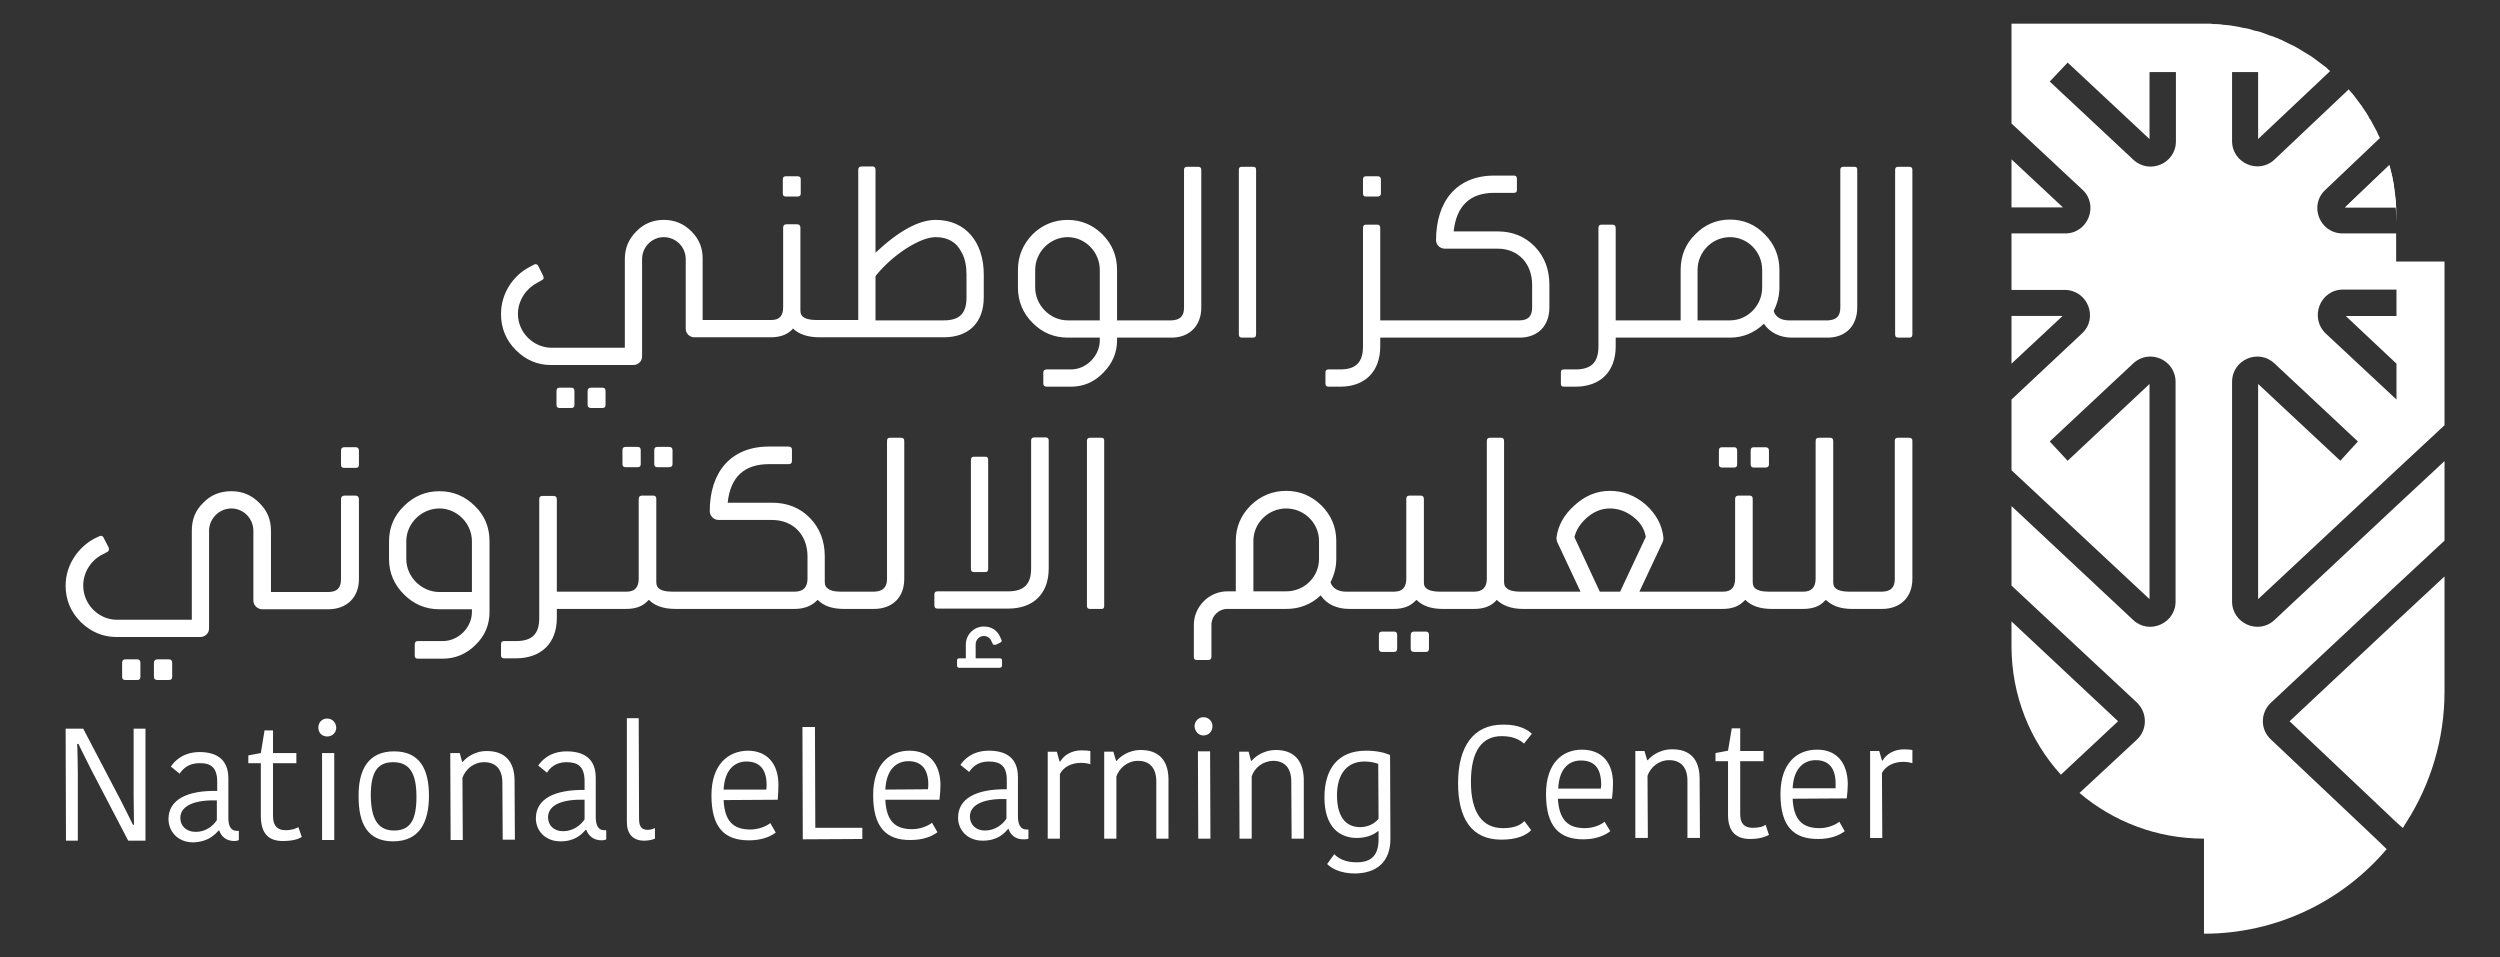 <svg version="1.2" xmlns="http://www.w3.org/2000/svg" viewBox="0 0 739 283" width="739" height="283">
	<rect x="0" y="0" width="739" height="283" fill="#333333" stroke="none"/>
	<title>White</title>
	<style>
		.s0 { fill: #ffffff } 
	</style>
	<path fill-rule="evenodd" class="s0" d="m169.8 115.6v4.1c0 0.6-0.3 0.9-0.9 0.9h-3.5c-0.6 0-0.9-0.3-0.9-0.9v-4.1c0-0.7 0.3-1 0.9-1h3.5c0.6 0 0.9 0.3 0.9 1zm121-34.5v6.8c0 7.4-4.4 11.8-11.8 11.8h-36.8c-3.4 0-6-0.9-7.7-2.5 0-0.1-0.1-0.1-0.1-0.2 0 0.1-0.1 0.3-0.2 0.4-1.6 1.6-3.7 2.3-6.4 2.3h-22.6c-1.3 0-2.5-1.1-2.5-2.5v-20.6c0-3.6-2.9-6.5-6.5-6.5-3.5 0-6.4 2.9-6.4 6.5v28.8c0 1.4-1.2 2.5-2.6 2.5h-24.3q-6 0-10.4-4.4-4.4-4.4-4.4-10.7c0-6.4 3.9-11.5 8.3-13.8l1.5-0.8c0.1-0.1 0.2-0.1 0.4-0.1 0.4 0 0.7 0.2 0.8 0.5l1.5 3c0 0.2 0.1 0.3 0.1 0.5 0 0.3-0.1 0.5-0.5 0.7l-1.4 0.8c-3 1.5-5.7 5-5.7 9.2 0 5.5 4.6 10 10 10h21.6v-26.2c0-3.2 1.1-5.9 3.4-8.2 2.2-2.3 5-3.4 8.1-3.4 3.2 0 5.9 1.1 8.2 3.4q3.4 3.4 3.3 8.2v18h20.2c2.5 0 3.6-1.2 3.6-3.8v-23.5c0-0.6 0.3-1 1-1h3.1c0.7 0 1 0.4 1 1v24.5c0 0.7 0.2 1.3 0.6 1.7 0.7 0.7 2.1 1.1 4.1 1.1h12.4v-44.4c0-0.7 0.4-1 1-1h3.2c0.6 0 0.9 0.3 0.9 1v24.5c6.8-6.4 12.8-9.7 17.8-9.7 9 0 14.2 6.8 14.2 16.1zm-5.1 0.1c0-2.5-0.4-4.7-1.4-6.5-1.5-3.1-4.1-4.6-7.7-4.6-2.4 0-5.3 1.2-8.8 3.4-3.5 2.3-6.5 5-9 8.1v13.1h20.2c4.7 0 6.7-2.1 6.7-6.8zm-106.7 34.4v4.1c0 0.6-0.3 0.9-0.9 0.9h-3.4c-0.6 0-1-0.3-1-0.9v-4.1c0-0.7 0.4-1 1-1h3.4c0.6 0 0.9 0.3 0.9 1zm57.7-62.6v4.2c0 0.6-0.3 0.9-1 0.9h-3.4c-0.6 0-0.9-0.3-0.9-0.9v-4.2c0-0.6 0.3-0.9 0.9-0.9h3.4c0.7 0 1 0.3 1 0.9zm118.4-2.8v40.7c0 5.4-3.5 8.9-8.8 8.9h-16.1v0.8c0 3.7-1.4 6.9-4.1 9.6-2.7 2.8-5.9 4.1-9.5 4.1h-7.2c-0.6 0-1-0.3-1-0.9v-3.3c0-0.6 0.4-0.9 1-0.9h7.2c4.5 0 8.5-4 8.5-8.6v-0.8h-9.5c-4 0-7.6-1.5-10.4-4.4-2.8-2.8-4.3-6.3-4.3-10.4v-5.2c0-4.1 1.5-7.6 4.3-10.5 2.8-2.8 6.4-4.3 10.4-4.3 4 0 7.5 1.5 10.3 4.3 2.9 2.9 4.3 6.4 4.3 10.5v14.9h16.1c2.6-0.1 3.7-1.3 3.7-3.8v-40.7c0-0.6 0.3-0.9 0.9-0.9h3.3c0.6 0 0.9 0.3 0.9 0.9zm-30 29.6c0-5.3-4.3-9.7-9.5-9.7-5.2 0-9.6 4.4-9.6 9.7v5.2c0 5.2 4.4 9.7 9.6 9.7h9.5zm46.2-29.6v48.6c0 0.7-0.3 1-0.9 1h-3.3c-0.6 0-0.9-0.3-0.9-1v-48.6c0-0.7 0.3-0.9 0.9-0.9h3.3c0.6 0 0.9 0.2 0.9 0.9zm86.7 34v6.7c0 5.4-3.4 8.9-8.8 8.9h-41.2v2.6c0 7.4-4.5 11.9-11.8 11.9h-3.5c-0.6 0-0.9-0.3-0.9-0.9v-3.3c0-0.6 0.3-0.9 0.9-0.9h3.5c4.6 0 6.7-2.1 6.7-6.8v-35c0-0.7 0.3-1 0.9-1h3.3c0.6 0 0.9 0.3 0.9 1v27.3h41.1c2.6 0 3.8-1.2 3.8-3.8v-6.7c0-6.3-4.1-10.7-10.2-10.7h-15.6c-1.4 0-2.6-1.1-2.6-2.5 0-11.5 6.1-19.1 17.2-19.1h5.8c0.6 0 0.9 0.3 0.9 0.9v3.3c0 0.7-0.3 0.9-0.9 0.9h-5.8c-7.2 0-11.2 3.9-12 11.4h13c4.4 0 8.1 1.5 11 4.5 2.9 3 4.3 6.8 4.3 11.3zm-49.8-31.2v4.2c0 0.6-0.4 0.9-1 0.9h-3.4c-0.6 0-0.9-0.3-0.9-0.9v-4.2c0-0.6 0.3-0.9 0.9-0.9h3.4c0.6 0 1 0.3 1 0.9zm140.8-2.8v40.7c0 5.4-3.4 8.9-8.8 8.9h-10.5c-3.6 0-6.5-1.5-8.3-4.1-2.8 2.7-6.2 4.1-10 4.1h-33.8v2.6c0 7.4-4.5 11.9-11.9 11.9h-3.4c-0.7 0-0.9-0.3-0.9-0.9v-3.3c0-0.6 0.2-0.9 0.9-0.9h3.4c4.7 0 6.8-2.1 6.8-6.8v-35c0-0.7 0.3-1 0.9-1h3.2c0.6 0 1 0.3 1 1v27.3h19.2v-14.9c0-4.1 1.4-7.7 4.3-10.5 2.8-2.9 6.3-4.4 10.3-4.4 4 0 7.5 1.5 10.3 4.4 2.8 2.8 4.3 6.4 4.3 10.5v5.2c0 2.4-0.6 4.7-1.7 6.9 0.5 1.8 2.2 2.8 4.5 2.8h11.5c2.6-0.1 3.7-1.3 3.7-3.8v-40.7c0-0.6 0.3-0.9 0.9-0.9h3.3c0.6 0 0.8 0.3 0.8 0.9zm-28.1 29.6c0-5.4-4.3-9.7-9.5-9.7-5.3 0-9.6 4.4-9.6 9.7v14.9h9.6c5.2 0 9.5-4.4 9.5-9.7zm44.4-29.6v48.7c0 0.6-0.3 0.9-0.9 0.9h-3.3c-0.6 0-0.9-0.3-0.9-0.9v-48.7c0-0.6 0.3-0.9 0.9-0.9h3.3c0.6 0 0.9 0.3 0.9 0.9zm-523.8 145.7v4.2c0 0.6-0.3 0.9-0.9 0.9h-3.6c-0.6 0-0.9-0.3-0.9-0.9v-4.2c0-0.6 0.3-1 0.9-1h3.6c0.6 0 0.9 0.4 0.9 1zm9.4 0v4.2c0 0.6-0.3 0.9-1 0.9h-3.4c-0.6 0-1-0.3-1-0.9v-4.2c0-0.6 0.4-1 1-1h3.4c0.7 0 1 0.4 1 1zm55.2-48.4v23.7c0 5.4-3.6 8.9-9.1 8.9h-19.5c-1.4 0-2.6-1.2-2.6-2.6v-20.6c0-3.6-2.9-6.6-6.5-6.6-3.6 0-6.6 3-6.6 6.6v28.9c0 1.4-1.2 2.5-2.6 2.5h-24.7c-4.1 0-7.6-1.5-10.6-4.4q-4.5-4.5-4.5-10.8c0-6.4 4-11.5 8.5-13.9l1.5-0.7c0.1-0.1 0.2-0.1 0.4-0.1 0.4 0 0.7 0.2 0.8 0.5l1.5 2.9c0.1 0.3 0.1 0.4 0.1 0.5 0 0.4-0.1 0.6-0.4 0.8l-1.5 0.8c-3.1 1.5-5.7 5-5.7 9.2 0 5.5 4.5 10.1 10 10.1h22.1v-26.3c0-3.3 1-6 3.4-8.3 2.2-2.3 5-3.4 8.3-3.4 3.2 0 5.9 1.1 8.2 3.4 2.4 2.3 3.5 5 3.5 8.3v18.1h17.1c2.5-0.1 3.6-1.2 3.6-3.8v-23.7c0-0.6 0.4-1 1-1h3.3c0.6 0 1 0.4 1 1zm0-14.3v4.2c0 0.6-0.3 0.9-0.9 0.9h-3.5c-0.6 0-0.9-0.3-0.9-0.9v-4.2c0-0.6 0.3-1 0.9-1h3.5c0.6 0 0.9 0.4 0.9 1zm38.6 26.8v20.9c0 3.7-1.3 7-4.1 9.7-2.7 2.7-6 4.1-9.7 4.1h-7.4c-0.6 0-0.9-0.3-0.9-0.9v-3.3c0-0.7 0.3-1 0.9-1h7.4c4.6 0 8.6-4 8.6-8.6v-0.8h-9.6c-4.1 0-7.6-1.5-10.5-4.4-2.9-2.9-4.4-6.4-4.4-10.4v-5.3c0-4.1 1.5-7.6 4.4-10.4 2.9-2.9 6.4-4.4 10.5-4.4 4.1 0 7.6 1.5 10.5 4.4 2.9 2.8 4.3 6.3 4.3 10.4zm-5.2 0c0-5.3-4.4-9.7-9.6-9.7-5.3 0-9.8 4.4-9.8 9.7v5.3c0 5.2 4.5 9.7 9.8 9.7h9.6zm127.8-29.7v40.8c0 5.5-3.5 8.9-9 8.9h-8.8c-3.5 0-6-0.9-7.7-2.6l-0.1-0.1c-1.6 1.7-3.8 2.7-6.8 2.7h-35.2c-3.5 0-6.1-0.9-7.8-2.6 0 0-0.1 0-0.1-0.1l-0.3 0.3c-1.6 1.7-3.7 2.4-6.5 2.4h-20.4v2.7c0 7.4-4.6 11.9-12.1 11.9h-3.5c-0.6 0-0.9-0.3-0.9-0.9v-3.3c0-0.6 0.3-0.9 0.9-0.9h3.5c4.8 0 6.9-2.1 6.9-6.8v-35.2c0-0.6 0.3-0.9 1-0.9h3.2c0.6 0 1 0.3 1 0.9v27.4h20.6c2.5 0 3.6-1.3 3.6-3.9v-23.5c0-0.7 0.4-1 1-1h3.3c0.6 0 0.9 0.3 0.9 1v24.5c0 0.8 0.2 1.4 0.6 1.8 0.7 0.7 2.1 1.1 4.2 1.1h36c2.6 0 3.9-1.2 3.9-3.9v-6.5c0-6.4-4.2-10.8-10.5-10.8h-15.8c-1.4 0-2.6-1.2-2.6-2.6 0-11.5 6.2-19.1 17.5-19.1h5.8c0.7 0 1 0.4 1 0.9v3.3c0 0.7-0.3 1-1 1h-5.8c-7.3 0-11.4 3.8-12.2 11.4h13.1c4.5 0 8.3 1.5 11.2 4.5q4.4 4.5 4.4 11.4v7.5q0 1.3 0.7 1.8c0.7 0.7 2 1.1 4.1 1.1h9.8c2.6-0.1 3.8-1.3 3.8-3.8v-40.7c0-0.7 0.2-1 0.9-1h3.3c0.6 0 0.9 0.3 0.9 1zm-77.9 2.8v4.1c0 0.6-0.3 0.9-0.9 0.9h-3.5c-0.7 0-1-0.3-1-0.9v-4.1c0-0.7 0.3-1 1-1h3.5c0.6 0 0.9 0.3 0.9 1zm9.4 0v4.1c0 0.6-0.4 0.9-1 0.9h-3.5c-0.6 0-0.9-0.3-0.9-0.9v-4.1c0-0.7 0.3-1 0.9-1h3.5c0.6 0 1 0.3 1 1zm111.2-2.8v37.7c0 7.5-4.5 11.9-12 11.9h-20.9c-0.6 0-0.9-0.3-0.9-1v-3.2c0-0.6 0.3-0.9 0.9-0.9h20.9c4.7 0 6.8-2.1 6.8-6.8v-37.8c0-0.6 0.3-0.9 1-0.9h3.3c0.6 0 0.9 0.3 0.9 0.9zm-13.8 64.9v1.5c0 0.4-0.3 0.7-0.7 0.7h-11.9c-0.5 0-0.7-0.3-0.7-0.7v-1.5q0-0.6 0.7-0.6h1.9v-4.1c0-2.9 2.4-5.3 5.3-5.3 2.3 0 4 1.1 4.9 3.2l0.3 0.7c0.1 0.1 0.1 0.3 0.1 0.3 0 0.3-0.2 0.4-0.5 0.6l-1.3 0.6c-0.2 0-0.3 0-0.4 0-0.3 0-0.4-0.1-0.5-0.4l-0.3-0.6c-0.4-1-1.2-1.6-2.3-1.6-1.3 0-2.4 1.1-2.4 2.5v4.1h7.1c0.5 0 0.7 0.2 0.7 0.6zm-4.1-59.2v32.2c0 0.6-0.2 0.9-0.9 0.9h-3.3c-0.6 0-0.9-0.3-0.9-0.9v-32.2c0-0.7 0.3-1 0.9-1h3.3c0.7 0 0.9 0.3 0.9 1zm34.3-5.7v48.8c0 0.6-0.2 0.9-0.8 0.9h-3.4c-0.6 0-0.9-0.3-0.9-0.9v-48.8c0-0.6 0.3-0.9 0.9-0.9h3.4c0.6 0 0.8 0.3 0.8 0.9zm238.9 0v40.8c0 5.5-3.6 8.9-9 8.9h-8.8c-3.6 0-6-1-7.8-2.7-0.1 0.1-0.2 0.3-0.3 0.3-1.5 1.7-3.7 2.4-6.5 2.4h-9.1c-3.5 0-6.1-0.9-7.8-2.6 0 0-0.1 0-0.1-0.1l-0.3 0.3c-1.6 1.7-3.7 2.4-6.5 2.4h-58.8c-3.6 0-6.1-1-7.9-2.7 0 0.1-0.2 0.3-0.2 0.3-1.6 1.7-3.8 2.4-6.5 2.4h-9.2c-3.4 0-6-0.9-7.7-2.6-0.1 0-0.2 0-0.2-0.1 0 0.1-0.1 0.3-0.2 0.3-1.6 1.7-3.8 2.4-6.5 2.4h-13c-3.8 0-6.7-1.4-8.5-4-2.9 2.7-6.3 4-10.2 4h-17.4c-2.6 0-4.7 2.1-4.7 4.7v9.5c0 0.6-0.4 0.9-1 0.9h-3.3c-0.7 0-0.9-0.3-0.9-0.9v-9.5c0-5.4 4.5-9.9 9.9-9.9h2.5v-14.9c0-4.1 1.5-7.6 4.4-10.5 2.9-2.8 6.4-4.3 10.5-4.3 4.1 0 7.5 1.5 10.4 4.3 2.9 2.9 4.4 6.4 4.4 10.5v5.3c0 2.5-0.6 4.7-1.7 6.9 0.5 1.8 2.3 2.8 4.6 2.8h14.1c2.6 0 3.7-1.3 3.7-3.9v-23.5c0-0.7 0.3-1 1-1h3.2c0.6 0 1 0.3 1 1v24.5c0 0.8 0.1 1.4 0.6 1.8 0.7 0.7 2.1 1.1 4.1 1.1h10.1c2.6 0 3.8-1.3 3.8-3.9v-40.6c0-0.7 0.3-1 0.9-1h3.3c0.6 0 0.9 0.3 0.9 1v41.6q0 1.3 0.7 1.8c0.7 0.7 2.1 1.1 4.1 1.1h17.8l-6.9-14.7c-0.1-0.3-0.2-0.7-0.2-1.1v-0.3c0.5-3.5 2.2-6.6 5.2-9.3 3.1-2.9 6.6-4.4 10.6-4.4 3.9 0 7.5 1.4 10.6 4.1 3.1 2.8 4.8 6 5.2 9.7v0.3q0 0.5-0.2 1l-6.9 14.7h24.7c2.5 0 3.6-1.3 3.6-3.9v-23.5c0-0.7 0.4-1 1-1h3.3c0.6 0 0.9 0.3 0.9 1v24.5c0 0.8 0.2 1.4 0.6 1.8 0.7 0.7 2.1 1.1 4.2 1.1h10.1c2.5 0 3.7-1.3 3.7-3.9v-40.6c0-0.7 0.3-1 1-1h3.3c0.6 0 0.9 0.3 0.9 1v41.6q0 1.3 0.6 1.8c0.7 0.7 2.1 1.1 4.2 1.1h9.7c2.6-0.1 3.7-1.3 3.7-3.8v-40.8c0-0.6 0.3-0.9 0.9-0.9h3.3c0.7 0 1 0.3 1 0.9zm-142.9 57.4v4c0 0.7-0.3 1-0.9 1h-3.5c-0.6 0-1-0.3-1-1v-4c0-0.7 0.4-1 1-1h3.5c0.6 0 0.9 0.3 0.9 1zm91.1-54.5v4.1c0 0.6-0.3 0.9-0.9 0.9h-3.5c-0.7 0-1-0.3-1-0.9v-4.1c0-0.7 0.3-1 1-1h3.5c0.6 0 0.9 0.3 0.9 1zm9.4 0v4.1c0 0.6-0.4 0.9-1 0.9h-3.5c-0.6 0-0.9-0.3-0.9-0.9v-4.1c0-0.7 0.3-1 0.9-1h3.5c0.6 0 1 0.3 1 1zm-109.9 54.5v4c0 0.7-0.3 1-0.9 1h-3.5c-0.7 0-1-0.3-1-1v-4c0-0.7 0.3-1 1-1h3.5c0.6 0 0.9 0.3 0.9 1zm-23.1-27.8c0-5.3-4.4-9.6-9.7-9.6-5.3 0-9.7 4.3-9.7 9.6v14.9h9.7c5.3 0 9.7-4.2 9.7-9.6zm89 15l7.6-16.2c-0.4-2.3-1.6-4.3-3.7-5.9-2-1.6-4.4-2.5-6.9-2.5-2.5 0-4.7 0.9-6.8 2.7-1.9 1.7-3.2 3.6-3.7 5.8l7.5 16.1zm-435.9 73.6h-5.1l-11-21.1c-0.3-0.7-3.4-6.7-3.7-7.5h-0.4c0.1 0.7 0.2 7.6 0.2 8.8v19.8h-3.5l-0.1-33.1h5.2l11 21c0.3 0.6 3.4 6.7 3.7 7.4h0.3c0-1-0.1-8.1-0.1-8.9v-19.5h3.5zm27.6-2.9v2.7c-0.3 0.2-0.8 0.3-1.3 0.3-2.5 0-3.9-1.4-4.5-3.1h-0.2c-1.2 1.4-3.3 3.4-7.5 3.5-4.7 0-7.3-3.4-7.3-6.9 0-5.7 5.5-8.5 14.4-8.3v-2.8c0-4.2-2-5.5-5.3-5.4-3.4 0-5 1.9-5.8 3.1l-2.6-2.1c0.9-1.3 3.2-4.2 8.4-4.3 5.4 0 8.6 2.4 8.6 7.8v11.7c0 2.3 0.7 3.8 2.5 3.8zm-6.5-9c-6-0.2-10.8 1.3-10.8 5.2 0 2.3 1.7 4.1 4.6 4.1 2.8 0 5.1-1.7 6.2-3.5zm25.1 10.8c-0.9 0.6-2.6 1.2-5.6 1.2-4.2 0-6.4-2.2-6.5-7.1v-15.9h-3.7v-2.3l3.7-0.7 1.1-6.7h2.5v6.7h6.9v3h-6.9v15.7c0 2.9 1.4 4.1 3.7 4.1 2 0 3.1-0.5 3.8-0.9 0 0 1 2.9 1 2.9zm9.6 0.9h-3.6v-25.7h3.6zm0.6-33.2c0 1.5-1.2 2.6-2.7 2.6-1.5 0-2.6-1.1-2.6-2.6 0-1.6 1.1-2.7 2.6-2.7 1.5 0 2.6 1.1 2.7 2.7zm27.4 20.1c0 8-2.9 13.5-10.6 13.5-7.6 0-10.2-5.3-10.2-13.2-0.1-7.9 2.8-13.4 10.5-13.4 7.6 0 10.3 5.3 10.3 13.1zm-3.7 0.3c0-6.9-2-10.2-6.9-10.2-4.8 0-6.6 3.2-6.6 9.9 0.1 6.9 2.1 10.3 6.9 10.3 4.9 0 6.6-3.3 6.6-10zm29.1 12.7h-3.6l-0.1-16.8c0-4-1.9-6.1-5.4-6.1-3.1 0-5.5 2.1-6.4 4.6l0.1 18.4h-3.6l-0.1-25.7h2.8l0.7 2.6h0.2c0.7-0.9 3.2-3.2 7.1-3.2 5.1 0 8.1 2.8 8.2 8.5zm27-2.8v2.7c-0.3 0.2-0.8 0.3-1.3 0.3-2.5 0-4-1.4-4.6-3.1h-0.2c-1.2 1.4-3.2 3.4-7.4 3.4-4.7 0-7.3-3.3-7.3-6.8 0-5.7 5.4-8.5 14.4-8.4v-2.8c-0.1-4.2-2-5.4-5.4-5.4-3.3 0-5 1.9-5.7 3.1l-2.6-2.1c0.8-1.2 3.2-4.2 8.4-4.2 5.4 0 8.6 2.4 8.6 7.8v11.6c0 2.3 0.7 3.9 2.4 3.9zm-6.4-9c-6.1-0.2-10.8 1.3-10.8 5.2 0 2.3 1.6 4.1 4.5 4.1 2.9 0 5.2-1.8 6.3-3.5zm20.8 11.5c-0.9 0.4-2.2 0.6-3.2 0.6-3.4 0-5.1-2.1-5.1-5.5v-30.7h3.5l0.1 29.7c0 2.3 0.7 3.3 2.6 3.3 0.9 0 1.6-0.3 2.1-0.5 0 0 0 3.1 0 3.1zm36.3-11.5l-16 0.1c0.3 6.3 2.9 8.7 7.9 8.7 2.5 0 4.8-1 5.9-1.9l1.6 2.8c-1.7 1.3-4.3 2.3-7.9 2.3-7.2 0-11.1-3.7-11.1-13.3 0-9.3 5.1-13.1 10.7-13.2 5.9 0 9.1 4 9.1 10.1 0 1.3-0.1 2.8-0.2 4.4zm-3.3-4.4c0-4.4-1.9-6.9-6-6.9-3.2 0-6.4 2.2-6.7 8.3h12.6c0.1-0.5 0.1-1.2 0.1-1.4zm28.3 16l-17.6 0.1-0.1-33.2h3.7l0.1 29.8h13.9c0 0 0 3.3 0 3.3zm22.8-11.6h-16c0.3 6.3 2.9 8.7 7.9 8.7 2.5 0 4.8-1 5.9-1.9l1.6 2.8c-1.7 1.3-4.3 2.3-7.9 2.3-7.2 0.1-11.1-3.7-11.1-13.3 0-9.3 5.1-13.1 10.7-13.1 5.9 0 9.1 3.9 9.2 10 0 1.3-0.1 2.8-0.3 4.5zm-3.3-4.5c0-4.4-1.9-6.9-5.9-6.9-3.3 0-6.5 2.2-6.8 8.4l12.6-0.1c0.1-0.5 0.1-1.1 0.1-1.4zm29.6 13.3v2.7c-0.3 0.2-0.8 0.2-1.3 0.2-2.5 0.1-4-1.3-4.6-3.1h-0.1c-1.2 1.5-3.3 3.5-7.5 3.5-4.7 0-7.3-3.3-7.3-6.8 0-5.7 5.4-8.5 14.4-8.4v-2.8c0-4.2-2-5.4-5.4-5.4-3.3 0-5 1.9-5.7 3.1l-2.6-2.1c0.8-1.2 3.2-4.2 8.4-4.2 5.4 0 8.6 2.4 8.6 7.8v11.6c0 2.3 0.7 3.9 2.5 3.9zm-6.5-3.2v-5.8c-6-0.2-10.8 1.3-10.8 5.2 0 2.2 1.6 4.1 4.5 4.1 2.9 0 5.2-1.8 6.3-3.5zm24.8-20v3.9c-0.9-0.3-1.9-0.4-2.8-0.4-2.5 0-5 1-6.2 3.3v19.1h-3.6v-25.7h2.7l0.8 2.9h0.2c1.1-1.9 3.4-3.3 6.3-3.3 1.2 0 2 0.1 2.6 0.2zm23.1 25.9h-3.6v-16.9c0-3.9-1.9-6.1-5.4-6.1-3.1 0-5.5 2.1-6.4 4.6v18.4h-3.6v-25.7h2.7l0.8 2.7h0.2c0.7-0.9 3.2-3.2 7.1-3.2 5.1 0 8.1 2.8 8.2 8.5zm12.4 0h-3.6l-0.1-25.8h3.6zm0.6-33.2c0 1.5-1.1 2.7-2.7 2.7-1.4 0-2.5-1.2-2.6-2.7 0-1.5 1.2-2.7 2.6-2.7 1.6 0 2.7 1.2 2.7 2.7zm27 33.2h-3.6l-0.1-16.9c0-3.9-1.9-6.1-5.4-6.1-3.1 0.1-5.5 2.1-6.3 4.6v18.4h-3.6l-0.1-25.7h2.8l0.7 2.7h0.2c0.7-0.9 3.2-3.2 7.2-3.2 5 0 8 2.8 8.2 8.5zm25.6 0.1c0 6.8-4.1 10.1-10.4 10.2-4.7 0-7.2-1.7-8.3-2.8l2.1-2.9c1.3 1.3 3.3 2.4 6.6 2.4 4.6 0 6.5-2.3 6.5-6.9v-2.3h-0.2c-0.8 0.7-2.9 2-6.2 2-5.2 0-9.6-3.3-9.6-12 0-8.3 3.9-13.8 12.3-13.8 3.2 0 5.6 0.6 7.1 1.3zm-3.5-6l-0.1-16.2c-1-0.4-2.5-0.7-4.1-0.7-4.8 0-8.1 3.3-8.1 10.1 0.1 7.3 3.4 9.3 6.9 9.3 2 0 4.2-0.9 5.4-2.5zm43.1 0.7l2 2.7c-1.4 1.5-4.2 2.8-8.8 2.8-9 0-12.8-6.5-12.8-16.7 0-10.9 4.6-17.3 13.2-17.3 5-0.1 7.6 1.7 8.6 2.7l-2.3 2.9c-1.4-1.2-3.3-2.2-6.6-2.2-5.7 0-9.1 4.2-9.1 13.5 0 9 3.3 13.7 9.5 13.7 3.3 0 5.2-0.9 6.3-2.1zm25.9-6.6h-16c0.4 6.3 3 8.7 8 8.7 2.5 0 4.8-1 5.8-1.9l1.7 2.8c-1.7 1.3-4.3 2.4-8 2.4-7.1 0-11-3.8-11-13.4 0-9.3 5-13.1 10.6-13.1 6 0 9.2 3.9 9.2 10 0 1.3-0.1 2.8-0.3 4.5zm-3.2-4.5c-0.1-4.4-1.9-6.8-6-6.8-3.3 0-6.4 2.1-6.7 8.3h12.6c0.1-0.6 0.1-1.2 0.1-1.5zm29.2 16.1h-3.7v-16.9c0-3.9-1.9-6.1-5.4-6.1-3.1 0-5.5 2.1-6.4 4.6l0.1 18.4h-3.7v-25.7h2.7l0.8 2.7h0.2c0.7-0.9 3.2-3.2 7.1-3.2 5.1-0.1 8.1 2.7 8.2 8.4zm20.4-0.9c-1 0.5-2.6 1.2-5.6 1.2-4.2 0-6.5-2.3-6.5-7.1v-15.9h-3.7v-2.4l3.7-0.7 1.1-6.6h2.5v6.7h6.9v3h-6.9v15.7c0 2.9 1.4 4 3.7 4 2 0 3.2-0.4 3.8-0.9 0 0 1 3 1 3zm23-10.8l-16 0.1c0.3 6.3 2.9 8.7 8 8.7 2.4 0 4.7-1 5.8-1.9l1.6 2.8c-1.7 1.3-4.3 2.3-7.9 2.3-7.2 0-11.1-3.7-11.1-13.3 0-9.3 5.1-13.1 10.7-13.1 5.9-0.1 9.1 3.9 9.2 10 0 1.3-0.1 2.8-0.3 4.4zm-3.3-4.4c0-4.4-1.9-6.9-5.9-6.9-3.3 0-6.5 2.2-6.8 8.3h12.7c0-0.5 0-1.2 0-1.4zm22.7-9.9v3.9c-0.9-0.3-1.9-0.4-2.8-0.4-2.4 0-5 1-6.2 3.3l0.1 19.2h-3.6v-25.7h2.7l0.8 2.8h0.2c1.1-1.9 3.4-3.3 6.3-3.3 1.1 0 2 0.1 2.5 0.2z"/>
	<g>
		<path class="s0" d="m708.2 242.9l0.1 0.1v-1.3q0 0.6-0.1 1.2z"/>
		<path class="s0" d="m708.2 242.9l0.1 0.1v-1.3q0 0.6-0.1 1.2zm0.1-180.7q0-0.2 0-0.4v-0.1q0-0.9-0.1-1.7 0-0.1 0-0.2 0-0.5-0.1-1 0-0.4-0.1-0.8 0-0.1 0-0.3-0.1-0.7-0.2-1.5-0.1-0.8-0.2-1.6 0 0 0-0.1-0.1-0.4-0.2-0.9 0-0.3-0.1-0.6-0.1-0.5-0.2-1-0.1-0.4-0.2-0.8-0.1-0.4-0.2-0.8-0.2-0.8-0.4-1.6l-13.1 12.5h15q0.2 2.1 0.2 4.3v-1.7q0-0.8-0.1-1.7zm-113.7 121.5v7.3c0 14.6 5.5 28 14.6 38l16.9-15.8zm0-90.3v14.1l15.1-14.1zm0-46.3v14.2h15.2z"/>
		<path fill-rule="evenodd" class="s0" d="m691.8 136.2l5.2-5.7-24.7-23.1c-4.7-4.4-12.5-1.1-12.5 5.5v64.9c0 6.5 7.8 9.9 12.5 5.5l36-33.7 14.3-13.3v23.5l-14.3 13.3-37 34.6c-3.2 3-3.2 8 0 10.9l31 29.3 3.2 3.1c-13 15.3-32.4 25-54 25v-28.1c-14 0-26.9-5.1-36.8-13.5l17-15.8c3.1-2.9 3.1-7.9 0-10.9l-37.1-34.6v-23.5l36 33.7c4.7 4.4 12.5 1 12.5-5.5v-64.9c0-6.6-7.8-9.9-12.5-5.5l-24.7 23.1 5.3 5.7 24.2-22.7v63.6l-40.8-38.1v-20.9l20.8-19.5c5-4.6 1.7-12.9-5.1-12.9h-15.7v-16.7h15.9c6.7 0 10-8.3 5.1-12.9l-21-19.6v-29.5h56.8q1.1 0 2.1 0 0.5 0.1 0.9 0.1 1.1 0 2.1 0.1 0.2 0 0.5 0.1 1.1 0.1 2.2 0.2 0.6 0.1 1.2 0.2 0.6 0.1 1.2 0.2 0.6 0.1 1.3 0.3 0.6 0.1 1.2 0.2 0.6 0.1 1.2 0.3 0.7 0.2 1.3 0.4 0.7 0.1 1.4 0.3 0.9 0.3 1.7 0.6 0.5 0.2 1 0.4 0.3 0.1 0.6 0.2 0.4 0.1 0.7 0.2 0.6 0.3 1.3 0.5 0.5 0.3 1.1 0.5 0.6 0.3 1.2 0.6 0.6 0.3 1.2 0.6 0.5 0.2 1.1 0.5 0.5 0.3 1.1 0.6 1.4 0.8 2.8 1.7 0.5 0.3 1 0.6 1.1 0.7 2.1 1.5 1 0.7 2 1.5 0.4 0.3 0.8 0.6 0.3 0.3 0.7 0.7 0.2 0.1 0.4 0.3l-21.3 20.1v-19.8h-7.7v20.4c0 6.5 7.8 9.9 12.5 5.5l22-20.8q0 0.1 0.1 0.2 0.5 0.5 0.9 1 0.2 0.3 0.5 0.6 0.2 0.3 0.5 0.7 0 0 0 0 0.5 0.7 1 1.3 0.3 0.4 0.5 0.7 0.1 0.1 0.1 0.1 0.1 0.2 0.3 0.4 0.1 0.2 0.2 0.4 0.1 0 0.1 0.1 0.3 0.4 0.6 0.9 0 0.1 0.1 0.1 0.2 0.4 0.5 0.8 0.4 0.6 0.7 1.3 0.3 0.3 0.5 0.7 0 0.1 0.1 0.2 0.2 0.3 0.3 0.6 0.1 0.1 0.1 0.2 0.3 0.4 0.5 0.9 0.3 0.5 0.5 0.9 0.2 0.4 0.4 0.8 0 0 0 0.1 0.2 0.4 0.4 0.8 0.1 0.2 0.2 0.4 0 0.1 0.1 0.2l-16.1 15.3c-5 4.6-1.7 12.9 5.1 12.9h15.8v8.3h14.3v48.4l-14.3 13.3-40.8 38.1v-63.6zm-48.6-114.9h-7.8v19.8l-24.2-22.6-5.3 5.6 24.7 23.1c4.8 4.5 12.6 1.1 12.6-5.4zm65.2 96.8v-10.6l-15-14.1h15v-7.8h-15.8c-6.8 0-10 8.3-5.1 13z"/>
		<path class="s0" d="m722.6 170.4v34c0 14.3-4.2 27.6-11.3 38.7q-0.5 0.7-0.9 1.5-0.1 0-0.2 0.1l-1.9-1.7v-1.3q0 0.6-0.1 1.2l-31.4-29.7 31.5-29.5z"/>
		<path class="s0" d="m708.3 63.9v1.7q0-2.2-0.1-4.3h-15l13.1-12.5q0.2 0.8 0.4 1.6 0.1 0.4 0.2 0.8 0.1 0.4 0.2 0.8 0.1 0.5 0.2 1 0.1 0.3 0.1 0.6 0.1 0.5 0.2 0.9 0 0.1 0 0.1 0.1 0.8 0.2 1.6 0.1 0.8 0.2 1.5 0 0.2 0 0.3 0.1 0.4 0.1 0.8 0.1 0.5 0.1 1 0 0.1 0 0.2 0.1 0.8 0.1 1.7v0.1q0 0.2 0 0.5 0 0.8 0 1.6z"/>
		<path class="s0" d="m688.8 21q0 0 0 0-0.2-0.2-0.4-0.3 0.2 0.1 0.4 0.3 0 0 0 0z"/>
		<path class="s0" d="m694.4 26.6q-0.1-0.1-0.1-0.2-0.1 0-0.1-0.1 0 0.1 0.1 0.1 0.1 0.1 0.1 0.2z"/>
		<path class="s0" d="m703.5 41q0-0.1 0-0.2-0.1-0.1-0.1-0.2 0 0.1 0.1 0.2 0 0.1 0 0.2z"/>
		<g>
			<path class="s0" d="m688.8 21q0 0 0 0 0 0 0 0z"/>
			<path class="s0" d="m694.3 26.4c0 0-0.1-0.1-0.1-0.1q0 0.1 0.1 0.1z"/>
			<path class="s0" d="m703.5 41q0-0.1 0-0.2c0 0 0 0.1 0 0.2z"/>
		</g>
	</g>
</svg>